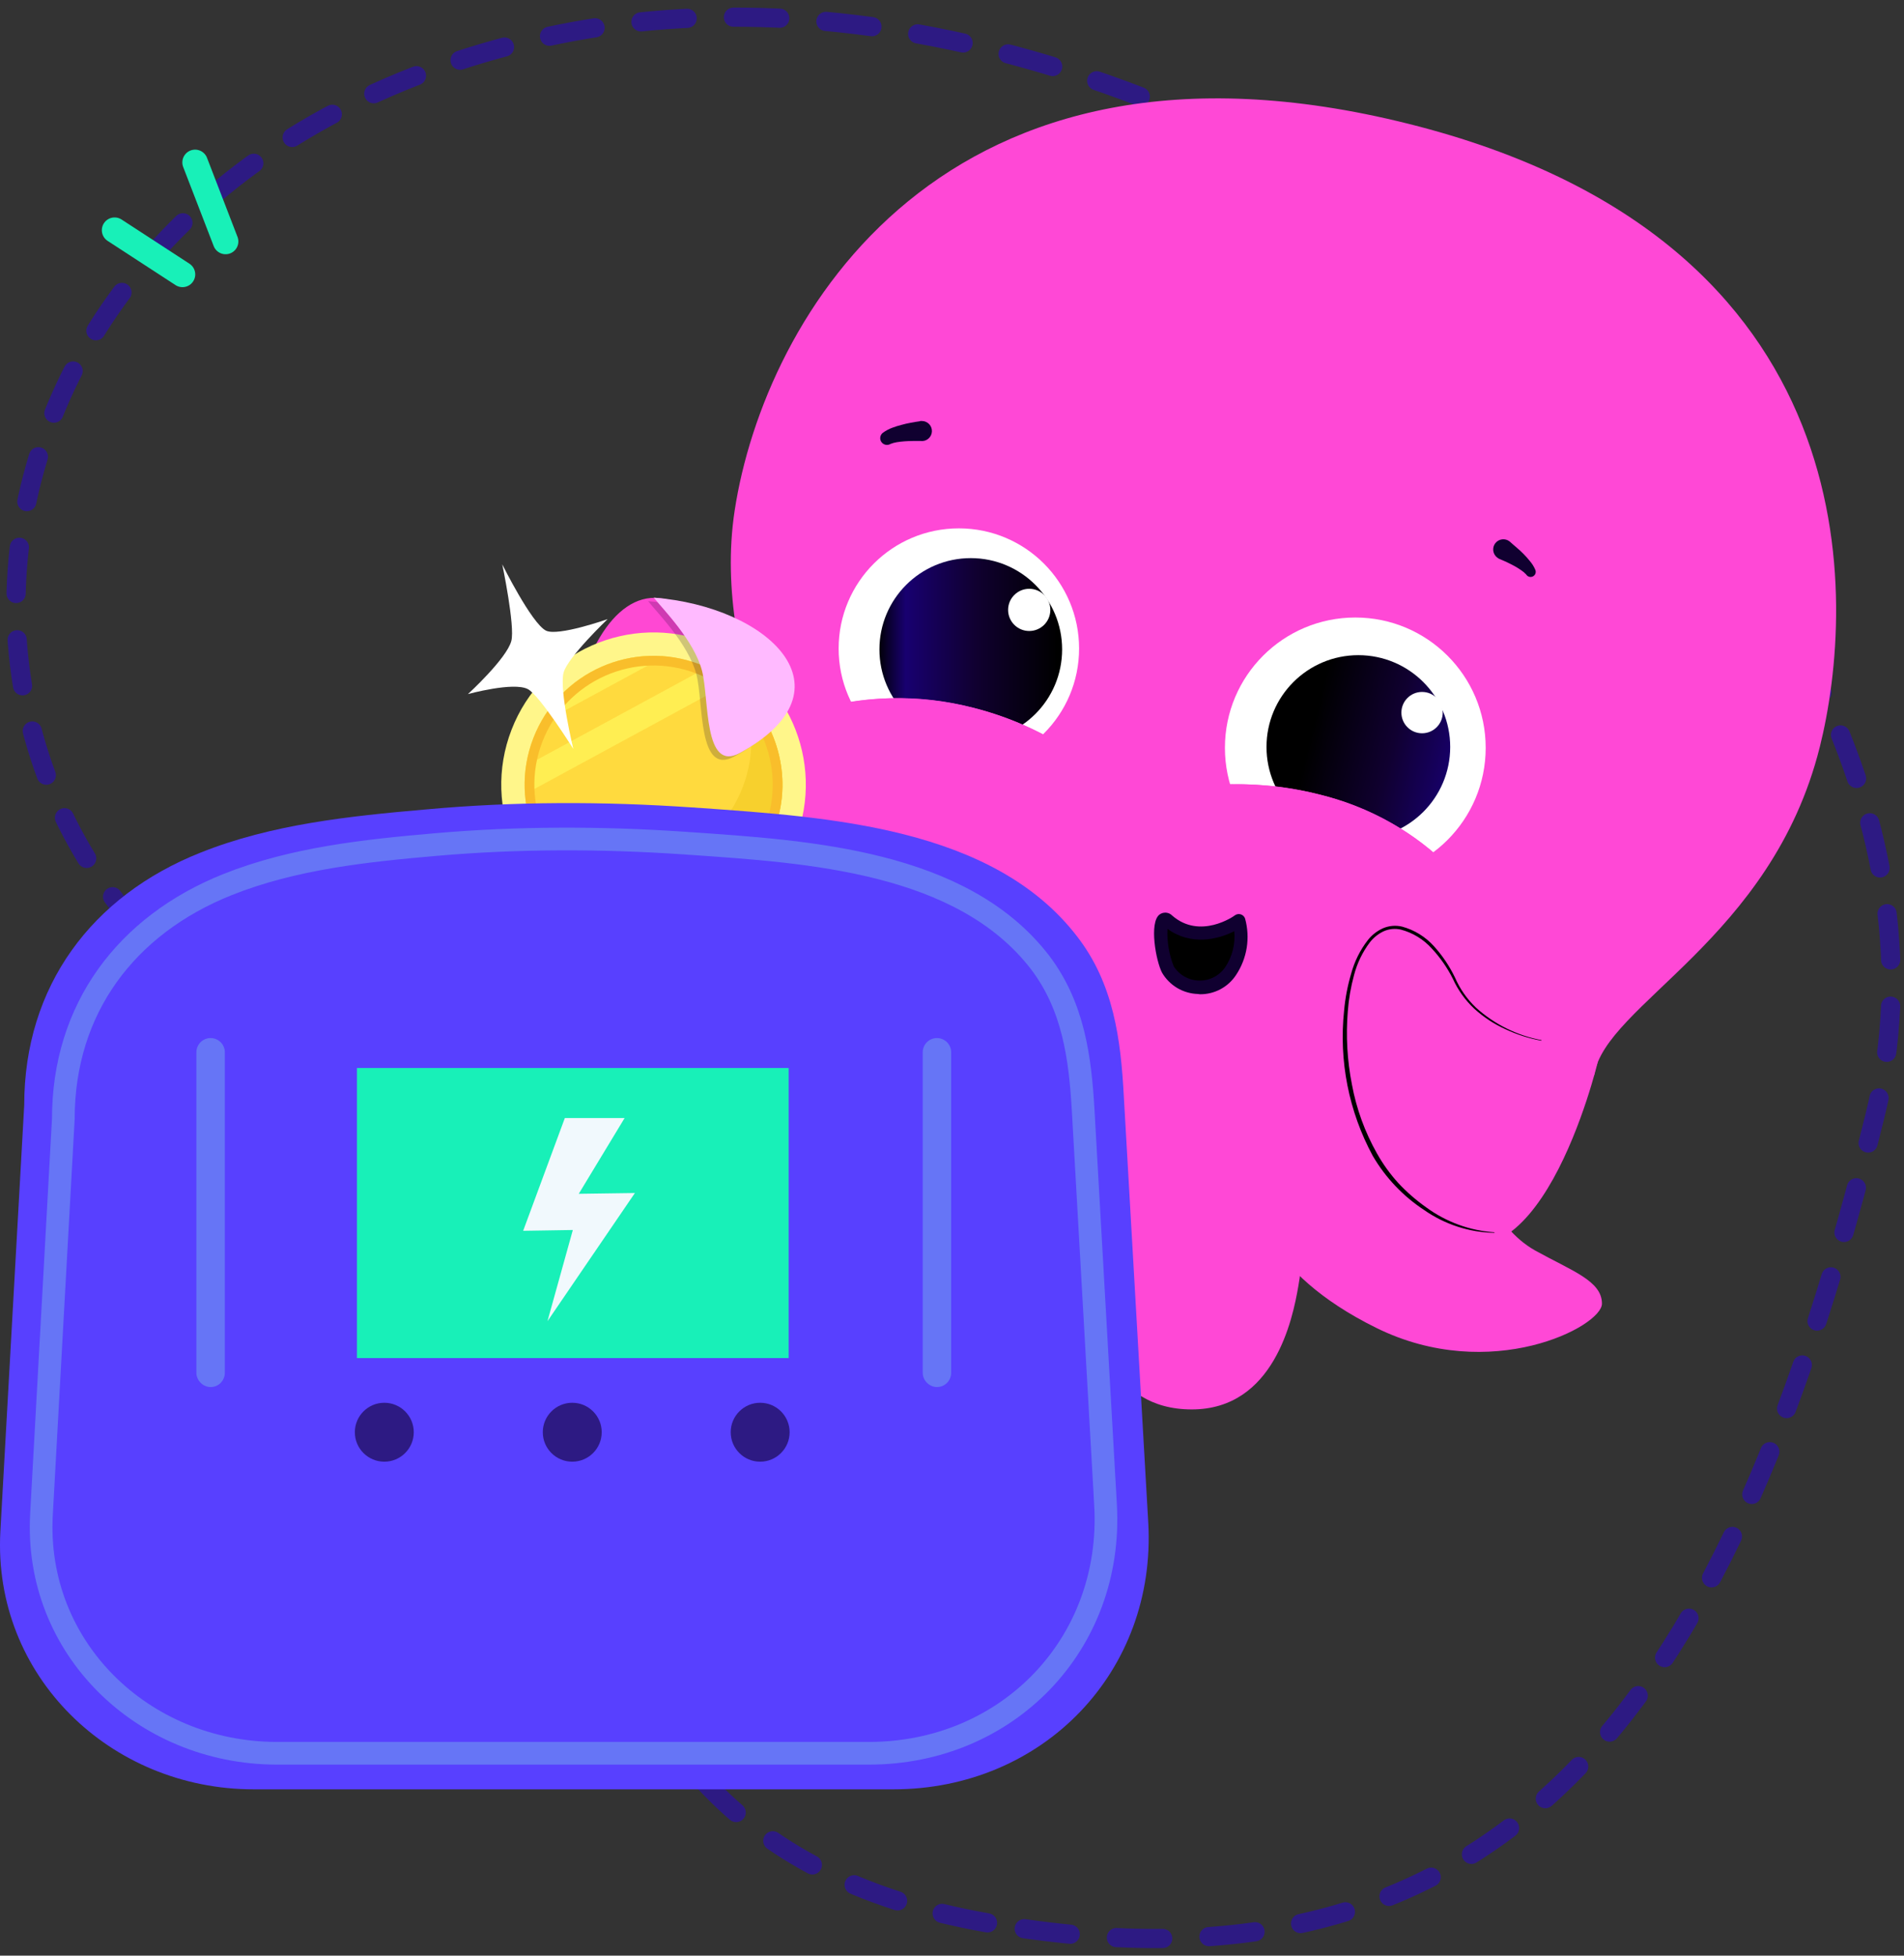 <svg viewBox="0 0 111 114" fill="none" xmlns="http://www.w3.org/2000/svg">
    <rect x="0" y="0" width="111" height="114" fill="#333333" stroke="none"/>
    <path d="M57.569 112.087C26.827 106.687 36.809 75.779 22.712 63.502C-8.878 52.972 -6.278 10.641 31.635 2.198C69.549 -6.245 117.597 31.543 109.305 65.053C101.012 98.564 88.31 117.487 57.569 112.087Z"
          stroke="#2D1A83" stroke-width="1.119" stroke-linecap="round" stroke-dasharray="2.7 2.7"/>
    <path d="M13.152 14.076L11.374 9.467" stroke="#18F0B8" stroke-width="1.488" stroke-linecap="round"/>
    <path d="M10.638 15.995L6.681 13.419" stroke="#18F0B8" stroke-width="1.488" stroke-linecap="round"/>
    <path d="M56.451 63.889C51.527 69.489 44.96 69.792 41.475 69.478L41.077 69.438C40.403 69.37 39.735 69.256 39.076 69.098C39.076 69.098 40.172 64.375 41.651 61.505C42.242 60.363 42.896 59.512 43.572 59.37L43.725 59.334C45.745 58.859 46.403 57.749 46.425 56.53C46.461 54.439 46.224 50.613 46.136 50.496L49.467 52.278L54.438 58.516C54.438 58.516 61.093 58.611 56.451 63.889Z"
          fill="#FF48D6"/>
    <path d="M106.087 43.556C103.275 54.784 93.559 58.562 92.938 62.662C85.805 65.863 62.166 71.813 49.09 60.95C47.425 59.57 47.472 52.251 46.146 50.495C46.157 50.13 46.143 49.764 46.103 49.4C45.905 47.557 45.142 45.297 44.375 42.738C43.246 38.942 42.11 34.485 42.83 29.758C44.55 18.526 54.989 0.427 82.113 7.217C109.236 14.007 108.188 35.157 106.088 43.556L106.087 43.556Z"
          fill="#FF48D6"/>
    <path d="M57.204 58.001C57.116 60.396 51.141 71.555 48.741 72.887C46.583 74.088 44.837 74.661 44.837 75.993C44.837 77.326 51.316 80.695 57.986 77.41C64.655 74.124 68.578 63.797 69.009 62.111C61.718 57.764 57.204 58.001 57.204 58.001Z"
          fill="#FF48D6"/>
    <path d="M85.579 65.699C85.666 68.097 87.087 71.54 89.483 72.887C91.646 74.088 93.391 74.661 93.391 75.993C93.391 77.325 86.908 80.695 80.243 77.409C73.577 74.124 72.963 70.047 72.517 68.36C79.808 64.016 85.579 65.699 85.579 65.699Z"
          fill="#FF48D6"/>
    <path d="M61.575 67.323C61.575 67.323 62.109 72.021 62.905 74.777C63.701 77.533 64.684 82.158 69.479 82.158C74.275 82.158 75.363 76.887 75.689 74.981C76.054 72.941 76.576 66.812 76.576 66.812C76.576 66.812 69.209 60.183 61.575 67.323Z"
          fill="#FF48D6"/>
    <path d="M53.626 24.556C53.436 24.582 53.261 24.611 53.089 24.644C52.917 24.677 52.724 24.717 52.563 24.765C52.381 24.81 52.202 24.866 52.026 24.932C51.824 25.005 51.633 25.108 51.46 25.235C51.386 25.296 51.336 25.381 51.32 25.476C51.304 25.57 51.323 25.667 51.374 25.749C51.425 25.83 51.503 25.89 51.595 25.918C51.687 25.946 51.785 25.939 51.873 25.9L51.924 25.874C52.041 25.828 52.164 25.795 52.289 25.776C52.431 25.754 52.581 25.735 52.738 25.724C52.895 25.713 53.052 25.706 53.213 25.706H53.681C53.759 25.715 53.839 25.708 53.915 25.685C53.99 25.662 54.061 25.624 54.121 25.573C54.182 25.522 54.231 25.459 54.267 25.389C54.303 25.318 54.324 25.241 54.328 25.162C54.334 25.083 54.322 25.004 54.296 24.93C54.269 24.855 54.228 24.787 54.174 24.729C54.12 24.671 54.055 24.625 53.983 24.592C53.911 24.56 53.833 24.543 53.754 24.542C53.718 24.538 53.683 24.538 53.648 24.542L53.626 24.556Z"
          fill="#100030"/>
    <path d="M87.416 32.584C87.555 32.638 87.709 32.708 87.851 32.773C87.993 32.839 88.14 32.916 88.278 32.989C88.414 33.063 88.546 33.145 88.673 33.233C88.784 33.306 88.886 33.391 88.976 33.489L89.002 33.525C89.047 33.58 89.111 33.616 89.181 33.628C89.251 33.64 89.323 33.626 89.384 33.59C89.446 33.553 89.492 33.496 89.515 33.429C89.537 33.362 89.535 33.288 89.509 33.222C89.429 33.032 89.319 32.856 89.184 32.7C89.07 32.557 88.948 32.421 88.819 32.291C88.691 32.164 88.56 32.039 88.425 31.926C88.289 31.813 88.158 31.696 88.008 31.561C87.884 31.465 87.727 31.421 87.571 31.44C87.414 31.459 87.272 31.54 87.175 31.664C87.079 31.788 87.035 31.945 87.054 32.101C87.073 32.257 87.154 32.399 87.278 32.496C87.32 32.531 87.367 32.561 87.416 32.584Z"
          fill="#100030"/>
    <path d="M79.012 51.189C83.21 51.189 86.613 47.788 86.613 43.593C86.613 39.397 83.21 35.996 79.012 35.996C74.814 35.996 71.411 39.397 71.411 43.593C71.411 47.788 74.814 51.189 79.012 51.189Z"
          fill="white"/>
    <path d="M79.189 48.894C82.147 48.894 84.544 46.498 84.544 43.542C84.544 40.587 82.147 38.191 79.189 38.191C76.232 38.191 73.835 40.587 73.835 43.542C73.835 46.498 76.232 48.894 79.189 48.894Z"
          fill="url(#paint0_linear_0_2068)"/>
    <path d="M82.904 42.744C83.57 42.744 84.109 42.205 84.109 41.539C84.109 40.874 83.57 40.335 82.904 40.335C82.238 40.335 81.699 40.874 81.699 41.539C81.699 42.205 82.238 42.744 82.904 42.744Z"
          fill="white"/>
    <path d="M55.9 44.809C59.771 44.809 62.909 41.673 62.909 37.804C62.909 33.935 59.771 30.799 55.9 30.799C52.029 30.799 48.891 33.935 48.891 37.804C48.891 41.673 52.029 44.809 55.9 44.809Z"
          fill="white"/>
    <path d="M56.595 43.178C59.536 43.178 61.92 40.795 61.92 37.856C61.92 34.917 59.536 32.534 56.595 32.534C53.654 32.534 51.269 34.917 51.269 37.856C51.269 40.795 53.654 43.178 56.595 43.178Z"
          fill="url(#paint1_linear_0_2068)"/>
    <path d="M60.002 36.782C60.682 36.782 61.233 36.232 61.233 35.552C61.233 34.873 60.682 34.322 60.002 34.322C59.323 34.322 58.771 34.873 58.771 35.552C58.771 36.232 59.323 36.782 60.002 36.782Z"
          fill="white"/>
    <path d="M60.75 50.568C60.041 53.39 66.473 54.554 74.264 56.511C82.055 58.468 86.683 60.059 87.373 57.241C88.063 54.423 84.63 48.25 76.824 46.29C69.019 44.33 61.455 47.747 60.75 50.568Z"
          fill="#FF48D6"/>
    <path d="M68.266 52.448C67.558 55.27 61.936 53.419 54.135 51.466C50.986 50.678 48.225 50.057 46.099 49.415C45.902 47.571 45.139 45.312 44.372 42.753C47.129 41.07 51.651 39.99 56.691 41.249C64.501 43.202 68.971 49.627 68.266 52.448Z"
          fill="#FF48D6"/>
    <path d="M84.736 50.796C82.909 53.669 79.987 56.016 74.819 55.005C69.341 53.931 68.416 49.974 68.61 46.025C71.342 45.538 74.145 45.63 76.839 46.295C79.852 47 82.595 48.563 84.736 50.796Z"
          fill="#FF48D6"/>
    <path d="M62.898 44.074C60.992 47.794 58.497 51.01 51.776 49.433C48.124 48.568 47.134 45.02 47.097 41.523C50.211 40.524 53.545 40.429 56.711 41.249C58.928 41.805 61.025 42.763 62.898 44.074Z"
          fill="#FF48D6"/>
    <path d="M72.236 53.672C72.236 53.672 69.964 55.296 68.087 53.672C67.425 53.099 67.634 55.672 68.087 56.523C68.279 56.829 68.545 57.082 68.86 57.26C69.174 57.439 69.529 57.536 69.89 57.545C70.252 57.553 70.61 57.472 70.933 57.308C71.255 57.144 71.532 56.903 71.739 56.607C72.025 56.181 72.217 55.699 72.303 55.193C72.388 54.687 72.366 54.168 72.236 53.672Z"
          fill="black"/>
    <path d="M69.837 57.942C69.412 57.929 68.998 57.809 68.632 57.593C68.267 57.376 67.963 57.071 67.748 56.705C67.382 56.011 66.988 53.784 67.594 53.313C67.705 53.23 67.842 53.19 67.98 53.201C68.119 53.213 68.248 53.275 68.343 53.376C69.961 54.777 71.922 53.419 71.995 53.354C72.045 53.318 72.102 53.295 72.161 53.286C72.221 53.277 72.282 53.282 72.34 53.301C72.398 53.32 72.45 53.352 72.493 53.395C72.536 53.437 72.568 53.489 72.587 53.547C72.739 54.1 72.771 54.68 72.681 55.247C72.59 55.813 72.379 56.354 72.061 56.832C71.833 57.181 71.521 57.467 71.153 57.663C70.786 57.86 70.374 57.961 69.957 57.957L69.837 57.942ZM68.062 54.142C68.028 54.89 68.153 55.636 68.427 56.332C68.587 56.582 68.806 56.788 69.066 56.933C69.325 57.078 69.616 57.156 69.913 57.161C70.209 57.166 70.503 57.098 70.767 56.962C71.031 56.826 71.257 56.628 71.426 56.383C71.841 55.765 72.028 55.022 71.955 54.281C70.991 54.777 69.42 55.135 68.058 54.142H68.062Z"
          fill="#100030"/>
    <path d="M93.139 61.928C86.378 60.877 85.049 55.121 81.214 54.416C77.379 53.712 76.63 66.159 83.117 71.478C89.603 76.796 93.139 61.928 93.139 61.928Z"
          fill="#FF48D6"/>
    <path d="M89.872 60.633C88.446 60.367 87.123 59.711 86.047 58.738C85.527 58.242 85.111 57.646 84.824 56.986C84.506 56.322 84.094 55.708 83.6 55.161C83.104 54.608 82.458 54.21 81.741 54.015C81.369 53.927 80.979 53.96 80.627 54.11C80.281 54.265 79.978 54.502 79.743 54.8C79.291 55.383 78.96 56.051 78.768 56.764C78.561 57.464 78.424 58.183 78.359 58.91C78.048 61.835 78.63 64.786 80.028 67.375C80.77 68.646 81.796 69.728 83.027 70.536C84.231 71.376 85.657 71.838 87.125 71.865V71.836C85.685 71.737 84.303 71.23 83.14 70.376C82.556 69.963 82.015 69.492 81.526 68.97C81.045 68.443 80.626 67.862 80.277 67.24C79.571 65.992 79.077 64.635 78.816 63.224C78.538 61.815 78.457 60.374 78.575 58.943C78.628 58.229 78.751 57.523 78.94 56.833C79.12 56.145 79.432 55.499 79.86 54.931C80.075 54.655 80.351 54.434 80.667 54.285C80.984 54.144 81.338 54.111 81.675 54.19C82.365 54.374 82.987 54.755 83.465 55.285C83.955 55.809 84.369 56.401 84.692 57.041C84.992 57.708 85.422 58.309 85.956 58.807C86.498 59.3 87.114 59.703 87.782 60.001C88.44 60.31 89.135 60.532 89.85 60.662L89.872 60.633Z"
          fill="black"/>
    <path d="M40.621 35.937C34.548 30.664 30.439 45.892 35.156 52.787C36.023 54.054 41.761 50.444 41.761 50.444C40.699 49.099 39.776 47.044 39.418 44.938C39.336 44.434 39.273 43.953 39.275 43.46C39.238 42.469 39.393 41.482 39.706 40.603C40.779 37.746 41.676 37.173 40.621 35.937Z"
          fill="#FF48D3"/>
    <path d="M41.302 37.464C36.73 35.697 31.59 37.969 29.822 42.538C28.053 47.108 30.326 52.245 34.898 54.012C39.471 55.779 44.61 53.507 46.379 48.938C48.147 44.368 45.874 39.232 41.302 37.464Z"
          fill="#FFF68A"/>
    <path d="M40.811 38.735C36.941 37.239 32.59 39.162 31.093 43.029C29.597 46.897 31.521 51.245 35.391 52.741C39.261 54.237 43.612 52.315 45.108 48.447C46.605 44.579 44.681 40.23 40.811 38.735Z"
          fill="#FFDA3E"/>
    <path d="M43.182 40.206C43.938 41.952 44.036 43.983 43.295 45.898C41.799 49.766 37.448 51.689 33.578 50.193C32.675 49.844 31.879 49.338 31.207 48.721C31.979 50.502 33.436 51.986 35.39 52.741C39.261 54.237 43.611 52.314 45.108 48.446C46.256 45.481 45.391 42.235 43.182 40.206Z"
          fill="#F7D02D"/>
    <path d="M31.468 42.212L38.757 38.258C35.796 37.997 32.895 39.524 31.468 42.212Z" fill="#FFEE52"/>
    <path d="M30.668 44.635C30.585 45.189 30.565 45.742 30.606 46.288L42.642 39.757C42.209 39.428 41.735 39.142 41.222 38.909L30.668 44.635Z"
          fill="#FFEE52"/>
    <path d="M44.579 48.242C43.195 51.818 39.172 53.596 35.594 52.213C32.016 50.83 30.237 46.81 31.621 43.234C33.005 39.658 37.027 37.88 40.606 39.263C44.184 40.646 45.962 44.666 44.579 48.242ZM40.81 38.735C36.94 37.239 32.589 39.162 31.092 43.029C29.596 46.897 31.52 51.245 35.39 52.741C39.26 54.237 43.611 52.315 45.108 48.447C46.604 44.579 44.68 40.23 40.81 38.735Z"
          fill="#F9BE2B"/>
    <path d="M31.822 36.757C30.978 36.318 29.281 32.897 29.281 32.897C29.281 32.897 30.036 36.507 29.809 37.362C29.536 38.398 27.28 40.46 27.28 40.46C27.28 40.46 29.93 39.732 30.771 40.169C31.465 40.531 33.422 43.654 33.422 43.654C33.422 43.654 32.593 40.202 32.856 39.209C33.094 38.311 35.423 36.091 35.423 36.091C35.423 36.091 32.514 37.117 31.822 36.757Z"
          fill="white"/>
    <path d="M42.812 44.094C49.547 40.397 44.519 35.566 37.784 35.042C38.284 35.681 40.139 37.539 40.598 39.309C41.024 40.954 40.674 45.267 42.812 44.094Z"
          fill="#100030" fill-opacity="0.2"/>
    <path d="M43.141 43.888C49.875 40.191 44.847 35.36 38.113 34.836C38.613 35.475 40.468 37.333 40.927 39.103C41.353 40.749 41.003 45.062 43.141 43.888Z"
          fill="#FFBAFF"/>
    <path d="M14.796 104.304H52.075C60.81 104.304 67.443 97.434 66.94 88.729L65.519 63.945C65.341 60.57 64.926 57.342 62.794 54.588C57.879 48.192 48.196 47.63 40.824 47.097C40.675 47.097 40.498 47.067 40.35 47.067C35.168 46.712 29.986 46.712 24.804 47.186C20.392 47.571 15.832 48.044 11.687 49.703C5.35 52.219 1.412 57.49 1.412 64.419L0.02 89.292C-0.424 97.671 6.416 104.304 14.796 104.304Z"
          fill="#5840FF"/>
    <path d="M16.099 102.202H50.654C58.738 102.202 64.897 95.836 64.453 87.752L63.15 64.775C62.972 61.665 62.587 58.675 60.633 56.099C56.073 50.177 47.071 49.644 40.261 49.17C40.113 49.17 39.965 49.14 39.817 49.14C35.02 48.815 30.194 48.815 25.426 49.229C21.34 49.584 17.106 50.029 13.256 51.568C7.334 53.937 3.692 58.823 3.692 65.219L2.419 88.255C1.975 96.043 8.311 102.172 16.099 102.202Z"
          stroke="#6675F6" stroke-width="1.322" stroke-miterlimit="10"/>
    <path d="M12.278 80.854C12.752 80.854 13.107 80.469 13.107 80.025V61.34C13.107 60.867 12.722 60.511 12.278 60.511C11.804 60.511 11.449 60.896 11.449 61.34V80.025C11.449 80.469 11.834 80.854 12.278 80.854Z"
          fill="#6675F6"/>
    <path d="M54.622 80.854C55.096 80.854 55.451 80.469 55.451 80.025V61.34C55.451 60.867 55.066 60.511 54.622 60.511C54.148 60.511 53.793 60.896 53.793 61.34V80.025C53.793 80.469 54.178 80.854 54.622 80.854Z"
          fill="#6675F6"/>
    <path d="M22.405 85.205C23.353 85.205 24.122 84.436 24.122 83.487C24.122 82.539 23.353 81.77 22.405 81.77C21.456 81.77 20.687 82.539 20.687 83.487C20.687 84.436 21.456 85.205 22.405 85.205Z"
          fill="#2D1A83"/>
    <path d="M33.361 85.205C34.31 85.205 35.079 84.436 35.079 83.487C35.079 82.539 34.31 81.77 33.361 81.77C32.413 81.77 31.644 82.539 31.644 83.487C31.644 84.436 32.413 85.205 33.361 85.205Z"
          fill="#2D1A83"/>
    <path d="M44.316 85.205C45.265 85.205 46.034 84.436 46.034 83.487C46.034 82.539 45.265 81.77 44.316 81.77C43.368 81.77 42.599 82.539 42.599 83.487C42.599 84.436 43.368 85.205 44.316 85.205Z"
          fill="#2D1A83"/>
    <path d="M45.977 62.257H20.808V79.165H45.977V62.257Z" fill="#18F0B8"/>
    <path d="M32.929 65.173L30.499 71.746L33.395 71.699L31.916 77.017L37.014 69.543L33.741 69.589L36.414 65.173H32.929Z"
          fill="#F1F9FD"/>
    <defs>
        <linearGradient id="paint0_linear_0_2068" x1="75.424" y1="46.809" x2="85.68" y2="49.348"
                        gradientUnits="userSpaceOnUse">
            <stop/>
            <stop offset="0.45" stop-color="#100030"/>
            <stop offset="0.84" stop-color="#180070"/>
            <stop offset="1"/>
        </linearGradient>
        <linearGradient id="paint1_linear_0_2068" x1="61.631" y1="37.856" x2="51.115" y2="37.856"
                        gradientUnits="userSpaceOnUse">
            <stop/>
            <stop offset="0.45" stop-color="#100030"/>
            <stop offset="0.84" stop-color="#180070"/>
            <stop offset="1"/>
        </linearGradient>
    </defs>
</svg>
